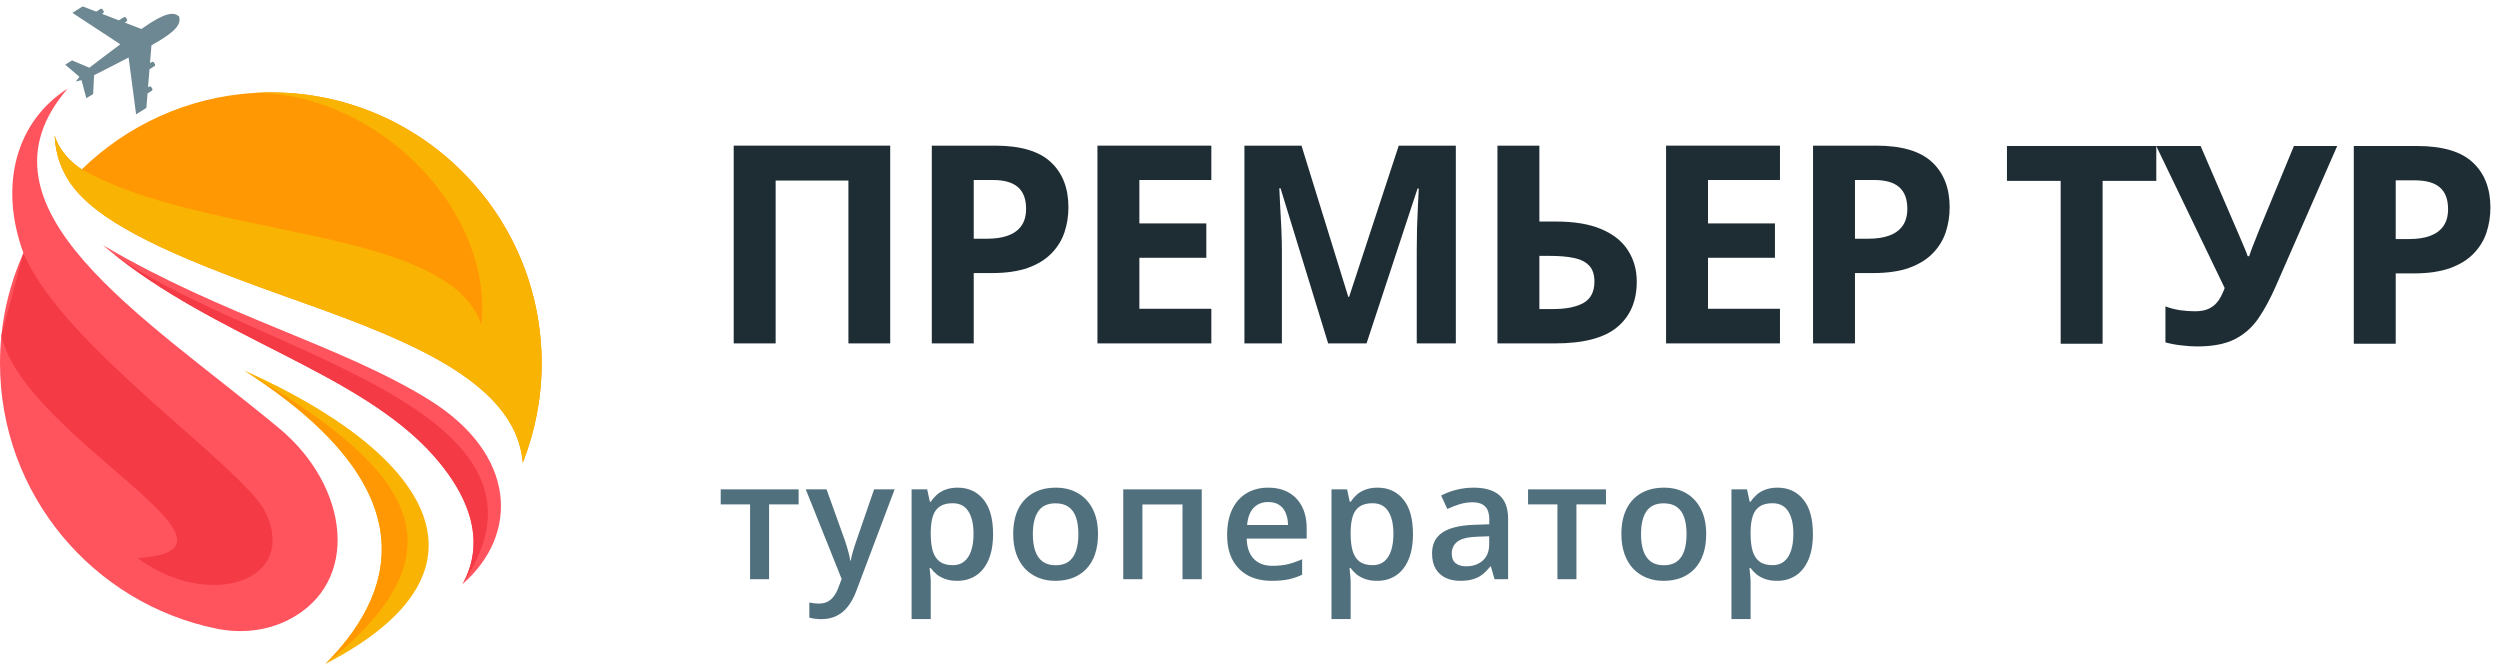 <svg width="180" height="48" viewBox="0 0 180 48" fill="none" xmlns="http://www.w3.org/2000/svg">
<path d="M57.501 36.316H55.374V41.703H54.006V36.316H51.891V35.234H57.501V36.316Z" fill="#51707E"/>
<path d="M58.015 35.234H59.511L60.838 38.928C60.896 39.095 60.949 39.261 60.995 39.424C61.046 39.584 61.089 39.742 61.124 39.898C61.163 40.053 61.194 40.209 61.217 40.365H61.252C61.291 40.162 61.346 39.936 61.416 39.687C61.49 39.434 61.572 39.181 61.661 38.928L62.935 35.234H64.414L61.638 42.591C61.478 43.012 61.282 43.37 61.048 43.667C60.818 43.967 60.545 44.192 60.23 44.344C59.914 44.5 59.554 44.578 59.149 44.578C58.954 44.578 58.785 44.566 58.64 44.543C58.496 44.524 58.374 44.502 58.272 44.479V43.38C58.354 43.4 58.457 43.417 58.582 43.433C58.707 43.448 58.835 43.456 58.968 43.456C59.213 43.456 59.425 43.407 59.605 43.31C59.784 43.213 59.936 43.074 60.06 42.895C60.185 42.72 60.288 42.519 60.37 42.293L60.598 41.686L58.015 35.234Z" fill="#51707E"/>
<path d="M68.954 35.111C69.722 35.111 70.337 35.392 70.801 35.953C71.268 36.514 71.502 37.347 71.502 38.454C71.502 39.186 71.393 39.804 71.175 40.306C70.961 40.805 70.659 41.183 70.269 41.44C69.883 41.693 69.434 41.82 68.919 41.82C68.592 41.82 68.308 41.777 68.066 41.691C67.825 41.605 67.618 41.495 67.447 41.358C67.275 41.218 67.131 41.066 67.014 40.902H66.933C66.952 41.058 66.969 41.231 66.985 41.422C67.005 41.609 67.014 41.781 67.014 41.937V44.572H65.635V35.234H66.757L66.95 36.128H67.014C67.135 35.945 67.281 35.776 67.453 35.62C67.628 35.464 67.838 35.341 68.084 35.252C68.333 35.158 68.623 35.111 68.954 35.111ZM68.586 36.233C68.208 36.233 67.905 36.309 67.675 36.461C67.449 36.609 67.283 36.833 67.178 37.133C67.077 37.433 67.022 37.809 67.014 38.261V38.454C67.014 38.933 67.063 39.34 67.16 39.675C67.262 40.006 67.427 40.26 67.657 40.435C67.891 40.606 68.206 40.692 68.604 40.692C68.939 40.692 69.215 40.6 69.433 40.417C69.656 40.234 69.821 39.973 69.93 39.634C70.039 39.295 70.094 38.896 70.094 38.436C70.094 37.739 69.969 37.198 69.72 36.812C69.475 36.426 69.097 36.233 68.586 36.233Z" fill="#51707E"/>
<path d="M79.057 38.454C79.057 38.991 78.987 39.469 78.847 39.886C78.707 40.302 78.502 40.655 78.233 40.943C77.965 41.227 77.641 41.446 77.263 41.598C76.885 41.746 76.459 41.82 75.984 41.82C75.54 41.82 75.132 41.746 74.762 41.598C74.392 41.446 74.071 41.227 73.798 40.943C73.529 40.655 73.321 40.302 73.173 39.886C73.025 39.469 72.951 38.991 72.951 38.454C72.951 37.741 73.073 37.137 73.319 36.642C73.568 36.144 73.923 35.764 74.382 35.503C74.842 35.242 75.389 35.111 76.025 35.111C76.62 35.111 77.146 35.242 77.602 35.503C78.058 35.764 78.415 36.144 78.672 36.642C78.929 37.141 79.057 37.745 79.057 38.454ZM74.365 38.454C74.365 38.925 74.421 39.328 74.534 39.663C74.651 39.998 74.831 40.256 75.072 40.435C75.314 40.61 75.625 40.698 76.007 40.698C76.389 40.698 76.7 40.61 76.942 40.435C77.183 40.256 77.361 39.998 77.474 39.663C77.587 39.328 77.643 38.925 77.643 38.454C77.643 37.983 77.587 37.583 77.474 37.256C77.361 36.925 77.183 36.673 76.942 36.502C76.7 36.327 76.387 36.239 76.001 36.239C75.432 36.239 75.017 36.43 74.756 36.812C74.495 37.194 74.365 37.741 74.365 38.454Z" fill="#51707E"/>
<path d="M86.525 35.234V41.703H85.14V36.321H82.254V41.703H80.874V35.234H86.525Z" fill="#51707E"/>
<path d="M91.311 35.111C91.888 35.111 92.382 35.23 92.795 35.468C93.208 35.706 93.526 36.042 93.748 36.479C93.97 36.915 94.081 37.437 94.081 38.045V38.781H89.762C89.778 39.408 89.945 39.891 90.265 40.23C90.588 40.569 91.04 40.739 91.621 40.739C92.034 40.739 92.404 40.7 92.731 40.622C93.062 40.54 93.403 40.421 93.754 40.265V41.381C93.43 41.533 93.101 41.644 92.766 41.715C92.431 41.785 92.03 41.82 91.562 41.82C90.927 41.82 90.368 41.697 89.885 41.452C89.406 41.202 89.03 40.832 88.757 40.341C88.488 39.85 88.354 39.241 88.354 38.512C88.354 37.788 88.477 37.172 88.722 36.666C88.968 36.159 89.312 35.774 89.757 35.509C90.201 35.244 90.719 35.111 91.311 35.111ZM91.311 36.146C90.879 36.146 90.528 36.286 90.259 36.566C89.994 36.847 89.838 37.258 89.792 37.799H92.737C92.733 37.476 92.678 37.19 92.573 36.941C92.472 36.691 92.316 36.496 92.106 36.356C91.899 36.216 91.634 36.146 91.311 36.146Z" fill="#51707E"/>
<path d="M99.187 35.111C99.954 35.111 100.57 35.392 101.033 35.953C101.501 36.514 101.734 37.347 101.734 38.454C101.734 39.186 101.625 39.804 101.407 40.306C101.193 40.805 100.891 41.183 100.501 41.44C100.116 41.693 99.666 41.82 99.152 41.82C98.825 41.82 98.54 41.777 98.299 41.691C98.057 41.605 97.851 41.495 97.679 41.358C97.508 41.218 97.364 41.066 97.247 40.902H97.165C97.184 41.058 97.202 41.231 97.217 41.422C97.237 41.609 97.247 41.781 97.247 41.937V44.572H95.868V35.234H96.99L97.182 36.128H97.247C97.368 35.945 97.514 35.776 97.685 35.62C97.86 35.464 98.071 35.341 98.316 35.252C98.566 35.158 98.856 35.111 99.187 35.111ZM98.819 36.233C98.441 36.233 98.137 36.309 97.907 36.461C97.681 36.609 97.515 36.833 97.41 37.133C97.309 37.433 97.255 37.809 97.247 38.261V38.454C97.247 38.933 97.296 39.34 97.393 39.675C97.494 40.006 97.66 40.26 97.889 40.435C98.123 40.606 98.439 40.692 98.836 40.692C99.171 40.692 99.448 40.6 99.666 40.417C99.888 40.234 100.054 39.973 100.162 39.634C100.272 39.295 100.326 38.896 100.326 38.436C100.326 37.739 100.202 37.198 99.952 36.812C99.707 36.426 99.329 36.233 98.819 36.233Z" fill="#51707E"/>
<path d="M106.1 35.111C106.918 35.111 107.535 35.292 107.952 35.655C108.373 36.017 108.583 36.582 108.583 37.349V41.703H107.607L107.344 40.785H107.298C107.115 41.019 106.926 41.212 106.731 41.364C106.536 41.516 106.31 41.629 106.053 41.703C105.8 41.781 105.49 41.82 105.124 41.82C104.738 41.82 104.394 41.749 104.09 41.609C103.786 41.465 103.546 41.247 103.371 40.955C103.196 40.663 103.108 40.292 103.108 39.845C103.108 39.178 103.355 38.678 103.85 38.343C104.349 38.008 105.101 37.823 106.106 37.788L107.228 37.747V37.408C107.228 36.96 107.122 36.641 106.912 36.45C106.706 36.259 106.413 36.163 106.036 36.163C105.712 36.163 105.399 36.21 105.095 36.303C104.791 36.397 104.495 36.512 104.207 36.648L103.762 35.678C104.078 35.511 104.436 35.374 104.838 35.269C105.243 35.164 105.664 35.111 106.1 35.111ZM107.222 38.612L106.386 38.641C105.7 38.664 105.219 38.781 104.943 38.991C104.666 39.202 104.528 39.49 104.528 39.856C104.528 40.176 104.623 40.409 104.814 40.558C105.005 40.702 105.256 40.774 105.568 40.774C106.043 40.774 106.437 40.639 106.748 40.371C107.064 40.098 107.222 39.699 107.222 39.173V38.612Z" fill="#51707E"/>
<path d="M115.63 36.316H113.503V41.703H112.135V36.316H110.02V35.234H115.63V36.316Z" fill="#51707E"/>
<path d="M122.846 38.454C122.846 38.991 122.776 39.469 122.636 39.886C122.496 40.302 122.291 40.655 122.022 40.943C121.753 41.227 121.43 41.446 121.052 41.598C120.674 41.746 120.248 41.82 119.772 41.82C119.328 41.82 118.921 41.746 118.551 41.598C118.181 41.446 117.86 41.227 117.587 40.943C117.318 40.655 117.11 40.302 116.962 39.886C116.814 39.469 116.74 38.991 116.74 38.454C116.74 37.741 116.862 37.137 117.108 36.642C117.357 36.144 117.712 35.764 118.171 35.503C118.631 35.242 119.178 35.111 119.813 35.111C120.409 35.111 120.935 35.242 121.391 35.503C121.847 35.764 122.203 36.144 122.46 36.642C122.718 37.141 122.846 37.745 122.846 38.454ZM118.154 38.454C118.154 38.925 118.21 39.328 118.323 39.663C118.44 39.998 118.619 40.256 118.861 40.435C119.102 40.61 119.414 40.698 119.796 40.698C120.178 40.698 120.489 40.61 120.731 40.435C120.972 40.256 121.15 39.998 121.262 39.663C121.376 39.328 121.432 38.925 121.432 38.454C121.432 37.983 121.376 37.583 121.262 37.256C121.15 36.925 120.972 36.673 120.731 36.502C120.489 36.327 120.176 36.239 119.79 36.239C119.221 36.239 118.806 36.43 118.545 36.812C118.284 37.194 118.154 37.741 118.154 38.454Z" fill="#51707E"/>
<path d="M127.983 35.111C128.75 35.111 129.366 35.392 129.829 35.953C130.297 36.514 130.53 37.347 130.53 38.454C130.53 39.186 130.421 39.804 130.203 40.306C129.989 40.805 129.687 41.183 129.298 41.44C128.912 41.693 128.462 41.82 127.948 41.82C127.62 41.82 127.336 41.777 127.094 41.691C126.853 41.605 126.647 41.495 126.475 41.358C126.304 41.218 126.16 41.066 126.043 40.902H125.961C125.98 41.058 125.998 41.231 126.013 41.422C126.033 41.609 126.043 41.781 126.043 41.937V44.572H124.664V35.234H125.786L125.978 36.128H126.043C126.163 35.945 126.309 35.776 126.481 35.62C126.656 35.464 126.867 35.341 127.112 35.252C127.361 35.158 127.652 35.111 127.983 35.111ZM127.615 36.233C127.237 36.233 126.933 36.309 126.703 36.461C126.477 36.609 126.312 36.833 126.206 37.133C126.105 37.433 126.05 37.809 126.043 38.261V38.454C126.043 38.933 126.091 39.34 126.189 39.675C126.29 40.006 126.456 40.26 126.686 40.435C126.919 40.606 127.235 40.692 127.632 40.692C127.967 40.692 128.244 40.6 128.462 40.417C128.684 40.234 128.849 39.973 128.959 39.634C129.068 39.295 129.122 38.896 129.122 38.436C129.122 37.739 128.998 37.198 128.748 36.812C128.503 36.426 128.125 36.233 127.615 36.233Z" fill="#51707E"/>
<path d="M151.387 24.749H148.368V13.023H144.501V10.511H155.253V13.023H151.387V24.749Z" fill="#1E2D34"/>
<path d="M168.279 10.511L163.868 20.581C163.471 21.49 163.049 22.272 162.602 22.928C162.153 23.577 161.585 24.077 160.897 24.428C160.209 24.772 159.306 24.944 158.19 24.944C157.839 24.944 157.459 24.918 157.05 24.866C156.641 24.821 156.261 24.749 155.911 24.652V22.061C156.235 22.185 156.586 22.276 156.962 22.334C157.346 22.386 157.706 22.412 158.044 22.412C158.485 22.412 158.842 22.337 159.115 22.188C159.388 22.039 159.605 21.837 159.768 21.584C159.93 21.331 160.066 21.049 160.176 20.737L155.249 10.511H158.443L161.102 16.676C161.16 16.805 161.235 16.981 161.326 17.201C161.423 17.416 161.517 17.637 161.608 17.864C161.706 18.084 161.78 18.279 161.832 18.448H161.939C161.991 18.286 162.059 18.091 162.144 17.864C162.235 17.63 162.329 17.393 162.426 17.153C162.523 16.906 162.611 16.685 162.689 16.491L165.163 10.511H168.279Z" fill="#1E2D34"/>
<path d="M174.021 10.511C175.859 10.511 177.199 10.907 178.044 11.699C178.888 12.485 179.31 13.569 179.31 14.952C179.31 15.575 179.215 16.172 179.027 16.744C178.839 17.309 178.53 17.812 178.102 18.253C177.68 18.695 177.115 19.045 176.407 19.305C175.7 19.558 174.826 19.685 173.788 19.685H172.492V24.749H169.473V10.511H174.021ZM173.865 12.985H172.492V17.211H173.486C174.05 17.211 174.541 17.137 174.956 16.987C175.372 16.838 175.693 16.604 175.92 16.286C176.148 15.968 176.261 15.559 176.261 15.059C176.261 14.358 176.066 13.838 175.677 13.501C175.287 13.156 174.684 12.985 173.865 12.985Z" fill="#1E2D34"/>
<path d="M52.827 24.725V10.486H64.095V24.725H61.086V12.999H55.846V24.725H52.827Z" fill="#1E2D34"/>
<path d="M71.638 10.486C73.476 10.486 74.817 10.882 75.661 11.675C76.505 12.46 76.927 13.544 76.927 14.927C76.927 15.551 76.833 16.148 76.644 16.719C76.456 17.284 76.148 17.787 75.719 18.229C75.297 18.67 74.732 19.021 74.025 19.281C73.317 19.534 72.444 19.661 71.405 19.661H70.109V24.725H67.09V10.486H71.638ZM71.483 12.96H70.109V17.187H71.103C71.668 17.187 72.158 17.112 72.573 16.963C72.989 16.814 73.31 16.58 73.538 16.262C73.765 15.944 73.878 15.534 73.878 15.034C73.878 14.333 73.684 13.814 73.294 13.476C72.904 13.132 72.301 12.96 71.483 12.96Z" fill="#1E2D34"/>
<path d="M87.216 24.725H79.016V10.486H87.216V12.96H82.035V16.086H86.856V18.56H82.035V22.232H87.216V24.725Z" fill="#1E2D34"/>
<path d="M95.627 24.725L92.198 13.554H92.111C92.124 13.82 92.143 14.223 92.169 14.762C92.202 15.294 92.231 15.862 92.257 16.466C92.283 17.07 92.296 17.615 92.296 18.102V24.725H89.598V10.486H93.708L97.078 21.375H97.136L100.71 10.486H104.82V24.725H102.006V17.985C102.006 17.537 102.012 17.021 102.025 16.437C102.045 15.853 102.067 15.297 102.093 14.771C102.119 14.239 102.139 13.84 102.152 13.574H102.064L98.392 24.725H95.627Z" fill="#1E2D34"/>
<path d="M107.816 24.725V10.486H110.835V15.95H112.023C113.361 15.95 114.458 16.135 115.315 16.505C116.178 16.875 116.815 17.388 117.224 18.044C117.639 18.693 117.847 19.437 117.847 20.274C117.847 21.683 117.376 22.777 116.435 23.556C115.5 24.335 114.01 24.725 111.965 24.725H107.816ZM110.835 22.251H111.848C112.763 22.251 113.484 22.105 114.01 21.813C114.536 21.514 114.799 21.001 114.799 20.274C114.799 19.768 114.669 19.381 114.409 19.115C114.156 18.849 113.789 18.667 113.309 18.57C112.835 18.472 112.267 18.424 111.604 18.424H110.835V22.251Z" fill="#1E2D34"/>
<path d="M128.157 24.725H119.957V10.486H128.157V12.96H122.976V16.086H127.796V18.56H122.976V22.232H128.157V24.725Z" fill="#1E2D34"/>
<path d="M135.087 10.486C136.924 10.486 138.265 10.882 139.109 11.675C139.953 12.46 140.375 13.544 140.375 14.927C140.375 15.551 140.281 16.148 140.093 16.719C139.904 17.284 139.596 17.787 139.167 18.229C138.745 18.67 138.181 19.021 137.473 19.281C136.765 19.534 135.892 19.661 134.853 19.661H133.558V24.725H130.539V10.486H135.087ZM134.931 12.96H133.558V17.187H134.551C135.116 17.187 135.606 17.112 136.022 16.963C136.437 16.814 136.759 16.58 136.986 16.262C137.213 15.944 137.327 15.534 137.327 15.034C137.327 14.333 137.132 13.814 136.742 13.476C136.353 13.132 135.749 12.96 134.931 12.96Z" fill="#1E2D34"/>
<path d="M12.909 1.246C12.998 1.691 12.798 2.197 11.079 3.163C11.021 3.196 10.963 3.229 10.906 3.26L10.8 4.545L10.927 4.464C10.979 4.432 11.048 4.447 11.081 4.499L11.152 4.611C11.185 4.663 11.169 4.732 11.117 4.765L10.763 4.986L10.658 6.285L10.736 6.235C10.788 6.203 10.858 6.218 10.89 6.27L10.962 6.382C10.994 6.434 10.979 6.503 10.927 6.536L10.623 6.726L10.538 7.767L9.799 8.231L9.26 4.141C8.33 4.628 7.416 5.092 6.775 5.413L6.706 6.767L6.215 7.074L5.87 5.771L5.457 5.866L5.72 5.533L4.696 4.657L5.187 4.349L6.436 4.874C7.004 4.438 7.818 3.814 8.661 3.188L5.212 0.925L5.951 0.461L6.927 0.836L7.231 0.646C7.283 0.613 7.353 0.628 7.385 0.68L7.457 0.792C7.489 0.844 7.474 0.913 7.422 0.946L7.343 0.996L8.559 1.464L8.914 1.242C8.966 1.21 9.035 1.225 9.068 1.277L9.139 1.389C9.172 1.441 9.156 1.51 9.104 1.543L8.977 1.624L10.182 2.087C10.236 2.049 10.292 2.01 10.346 1.974C11.963 0.844 12.505 0.886 12.867 1.158C12.892 1.177 12.911 1.206 12.917 1.239L12.909 1.246Z" fill="#6E8893"/>
<path d="M3.936 9.755C3.978 11.087 4.442 12.484 5.447 13.682C7.593 16.245 12.419 18.442 20.168 21.204C28.41 24.139 37.141 27.165 37.637 33.32C38.513 31.101 39 28.685 39 26.156C39 15.383 30.267 6.652 19.5 6.652C19.111 6.652 18.73 6.666 18.349 6.687C13.508 6.97 9.145 9.02 5.886 12.198C5.122 11.684 4.273 10.885 3.936 9.753V9.755Z" fill="#FF9802"/>
<path d="M23.436 47.795C36.611 40.997 30.76 32.561 17.565 26.665C31.532 35.592 28.023 43.17 23.436 47.795Z" fill="#F9B302"/>
<path d="M7.41 17.654C7.526 17.754 7.647 17.851 7.77 17.949C15.466 24.335 25.869 26.761 31.239 32.833C35.391 37.53 34.002 40.807 33.295 42.062C37.389 38.498 37.251 32.714 30.864 28.766C24.478 24.82 16.23 22.843 7.41 17.654Z" fill="#FF535D"/>
<path d="M3.936 9.755C3.978 11.087 4.442 12.484 5.447 13.682C7.593 16.245 12.419 18.442 20.168 21.204C28.41 24.139 37.141 27.165 37.637 33.32C38.513 31.101 39 28.685 39 26.156C39 15.383 30.267 6.652 19.5 6.652C19.111 6.652 18.73 6.666 18.349 6.687C27.11 6.702 35.528 15.041 34.663 23.396C32.29 16.269 14.78 17.242 5.886 12.198C5.122 11.684 4.273 10.885 3.936 9.753V9.755Z" fill="#F9B302"/>
<path d="M1.686 18.22C-0.143 13.202 1.258 8.66 4.871 6.381C-2.555 14.981 10.428 22.803 20.106 30.843C25.141 35.026 25.998 41.962 20.776 44.626C19.184 45.439 17.344 45.621 15.592 45.263C6.696 43.454 -0 35.587 -0 26.156C-0 23.329 0.604 20.643 1.688 18.22H1.686Z" fill="#FF535D"/>
<path d="M1.686 18.22C4.461 24.903 17.579 33.658 19.122 36.902C21.497 41.895 14.986 43.944 9.912 40.178C19.532 39.604 1.818 31.553 0.098 24.181" fill="#F33A45"/>
<path d="M23.436 47.795C34.794 38.841 28.079 32.944 17.566 26.665C31.532 35.592 28.023 43.17 23.436 47.795Z" fill="#FF9802"/>
<path d="M7.768 17.948C15.463 24.335 25.867 26.76 31.237 32.833C35.389 37.529 33.999 40.807 33.292 42.062C42.102 29.087 16.785 25.131 7.768 17.948Z" fill="#F33A45"/>
</svg>

